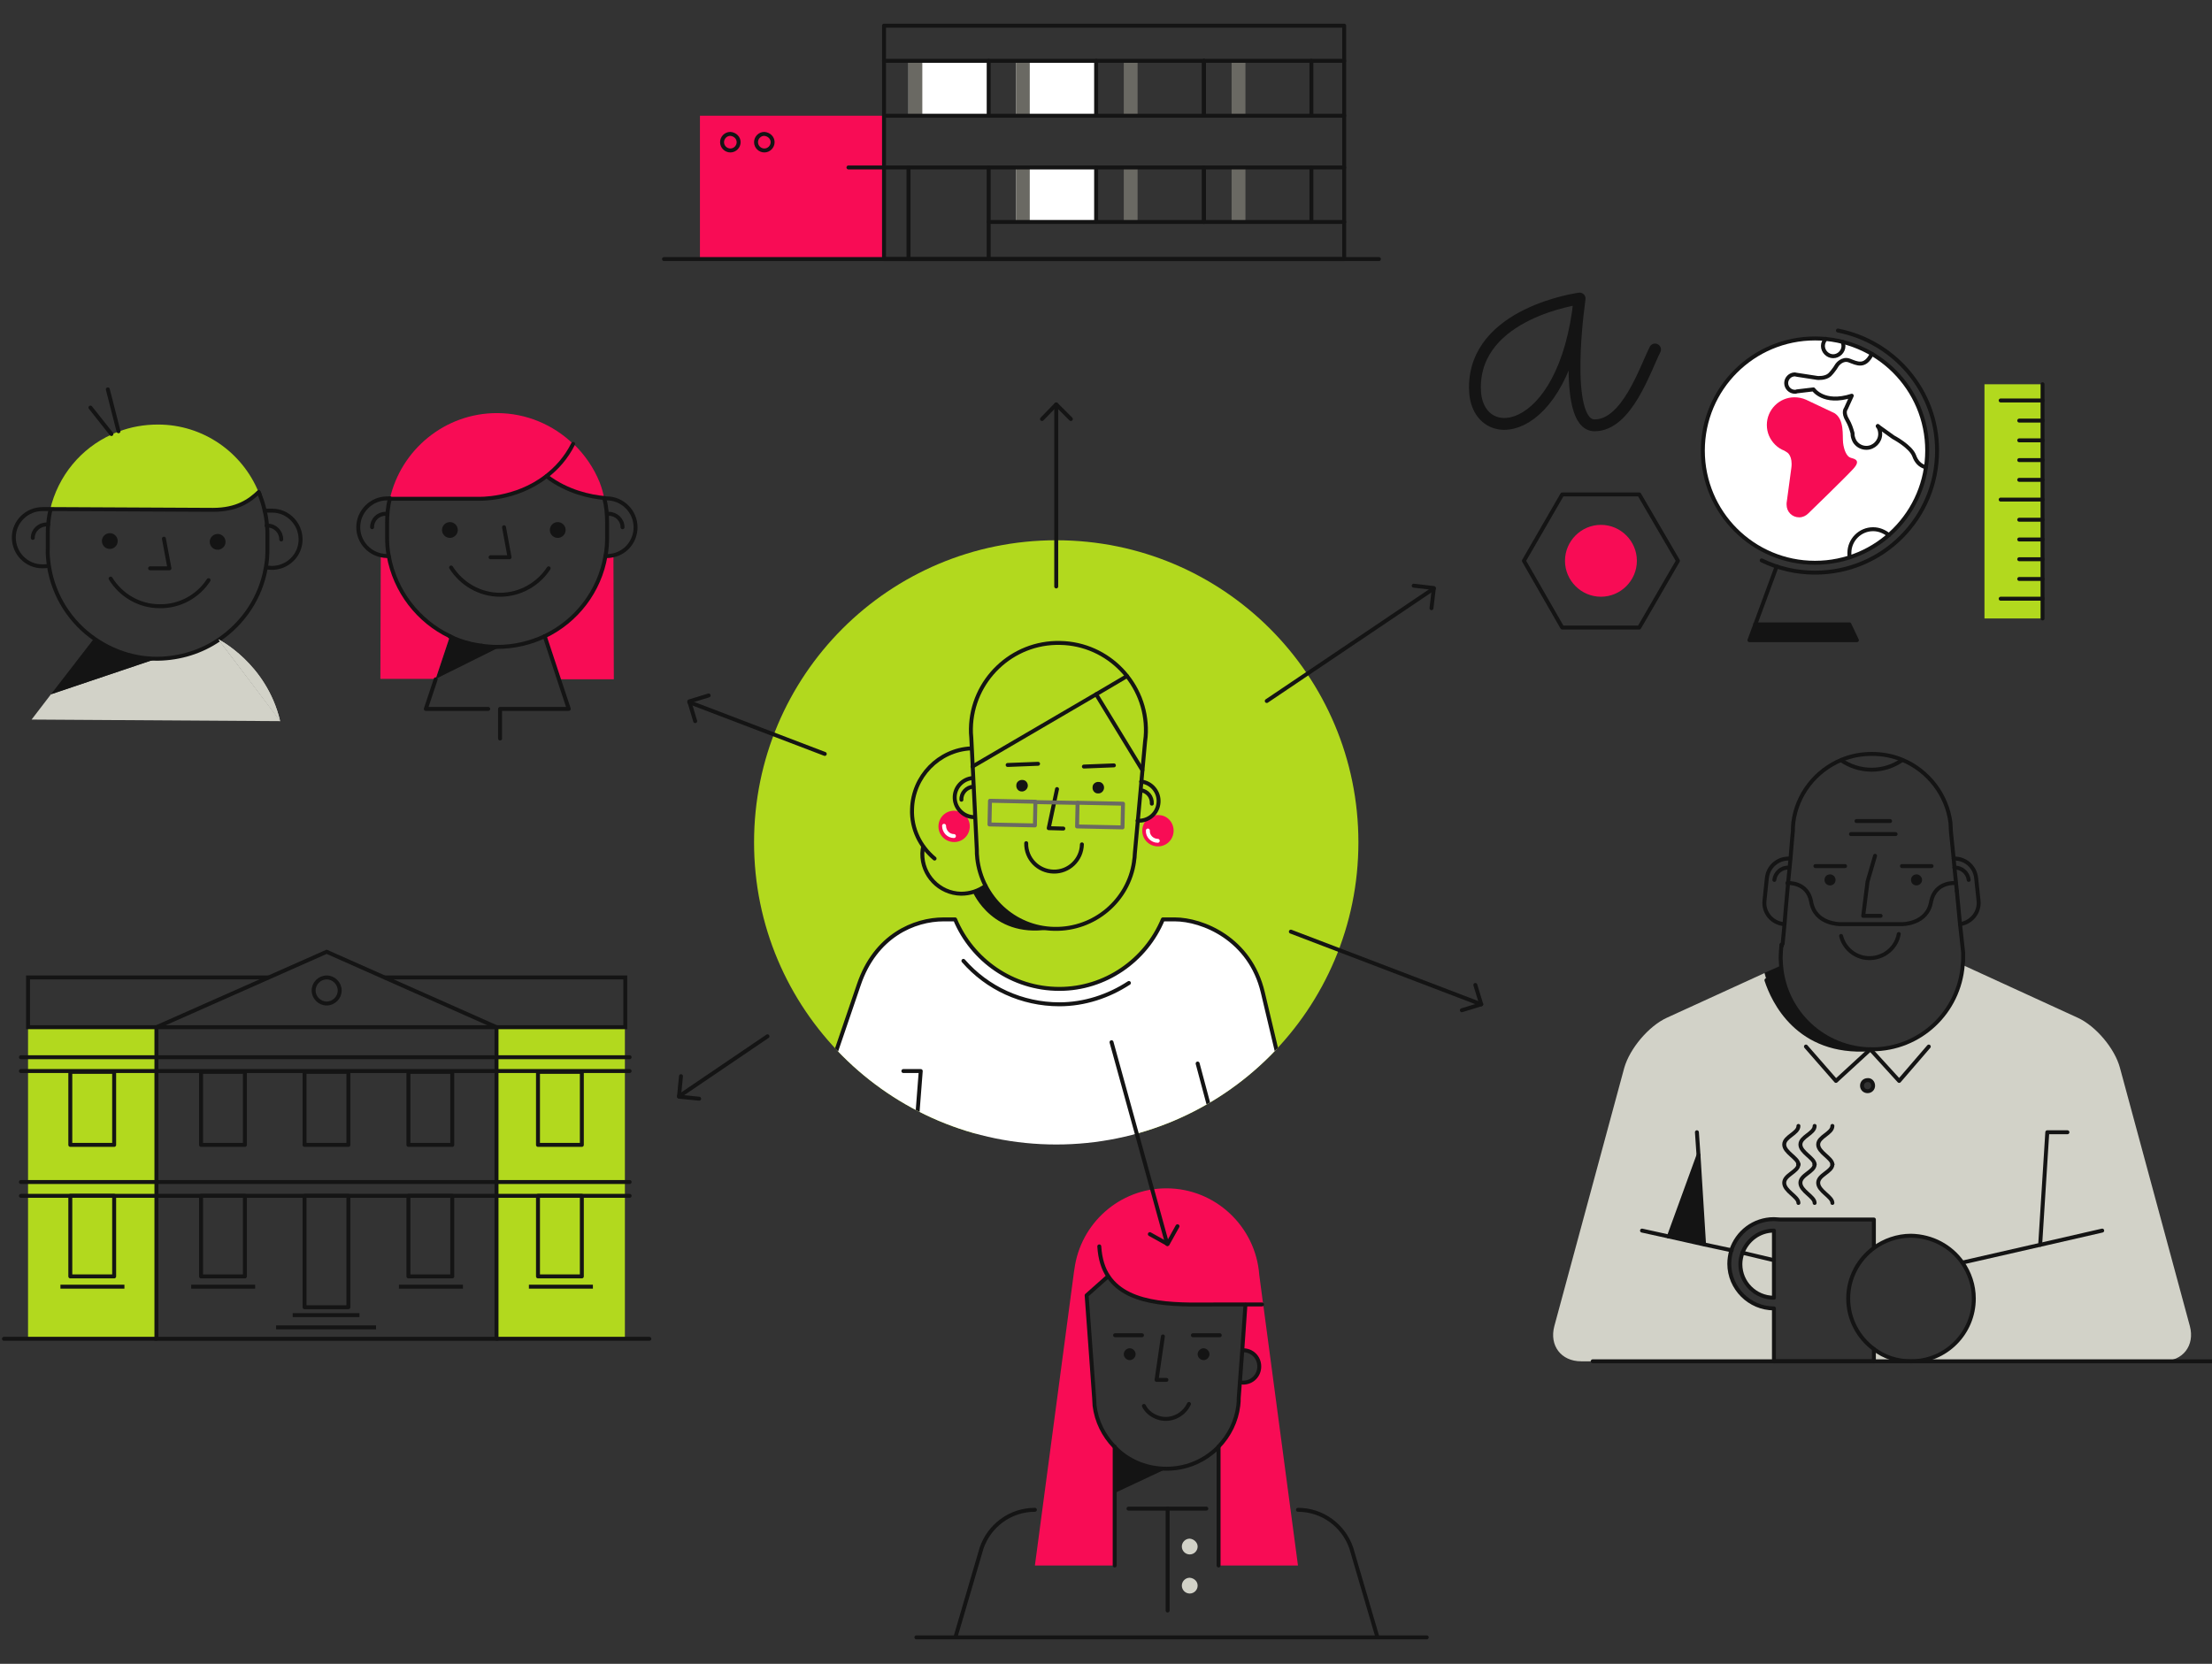 <?xml version="1.0" encoding="UTF-8"?>
<!-- Generator: Adobe Illustrator 27.9.0, SVG Export Plug-In . SVG Version: 6.00 Build 0)  -->
<svg xmlns="http://www.w3.org/2000/svg" xmlns:xlink="http://www.w3.org/1999/xlink" version="1.1" id="Layer_1" x="0px" y="0px" viewBox="0 0 560 421.3" style="enable-background:new 0 0 560 421.3;" xml:space="preserve">
<rect x="0" y="0" width="560" height="421.3" fill="#333333" stroke="none"/>
<style type="text/css">
	.st0{fill:none;stroke:#141414;stroke-linecap:round;stroke-linejoin:round;stroke-miterlimit:10;}
	.st1{fill:#F80C55;}
	.st2{fill:#141414;}
	.st3{fill:#D2D2C8;}
	.st4{fill:#B2D91E;}
	.st5{fill:#6A6963;}
	.st6{fill:#FFFFFF;}
	.st7{fill:none;}
	.st8{fill:none;stroke:#141414;stroke-miterlimit:10;}
	.st9{fill:none;stroke:#141414;stroke-width:3;stroke-linecap:round;stroke-linejoin:round;stroke-miterlimit:10;}
	.st10{fill:#FFFFFF;stroke:#141414;stroke-linecap:round;stroke-linejoin:round;stroke-miterlimit:10;}
	.st11{clip-path:url(#SVGID_00000018939841621033183700000007408095107606969233_);fill:#B2D91E;}
	.st12{clip-path:url(#SVGID_00000018939841621033183700000007408095107606969233_);fill:#F80C55;}
	
		.st13{clip-path:url(#SVGID_00000018939841621033183700000007408095107606969233_);fill:#FFFFFF;stroke:#141414;stroke-linecap:round;stroke-linejoin:round;stroke-miterlimit:10;}
	
		.st14{clip-path:url(#SVGID_00000018939841621033183700000007408095107606969233_);fill:none;stroke:#141414;stroke-linecap:round;stroke-linejoin:round;stroke-miterlimit:10;}
	.st15{clip-path:url(#SVGID_00000018939841621033183700000007408095107606969233_);fill:#141414;}
	
		.st16{clip-path:url(#SVGID_00000018939841621033183700000007408095107606969233_);fill:none;stroke:#6A6963;stroke-linecap:round;stroke-linejoin:round;stroke-miterlimit:10;}
	
		.st17{clip-path:url(#SVGID_00000018939841621033183700000007408095107606969233_);fill:none;stroke:#FFFFFF;stroke-linecap:round;stroke-linejoin:round;stroke-miterlimit:10;}
</style>
<g>
	<g id="XMLID_12_">
		<g>
			<path class="st0" d="M119.1,163c1,0.2,2,0.4,2.8,0.5C120.9,163.4,120,163.2,119.1,163z"></path>
			<path class="st1" d="M98.7,126.3L98.7,126.3c2.8-12.4,13.9-21.7,27.1-21.7c7.5,0,14.3,3,19.3,7.8c-1.8,3.6-4.2,6.3-6.8,8.2     c-7.8,6-17.3,5.7-17.3,5.7H98.7z"></path>
			<path class="st2" d="M141.2,132.2c1.1,0,2,0.9,2,2c0,1.1-0.9,2-2,2c-1.1,0-2-0.9-2-2C139.2,133.1,140.1,132.2,141.2,132.2z"></path>
			<path class="st1" d="M155.3,140.6l0.1,31.4h-13.9l0,0l-3.6-10.8c8-3.8,13.9-11.4,15.4-20.4c0.1,0,0.3,0,0.4,0     C154.2,140.8,154.8,140.7,155.3,140.6z"></path>
			<path class="st2" d="M126.6,163.8l-16.3,8.1l3.6-10.8c0,0.1,0.2,0.7,4.9,1.8c0.1,0,0.2,0,0.2,0.1c0.9,0.2,1.8,0.4,2.8,0.5     c0,0,0.1,0,0.1,0C125.2,164.1,126.6,163.8,126.6,163.8z"></path>
			<path class="st2" d="M113.9,132.2c1.1,0,2,0.9,2,2c0,1.1-0.9,2-2,2c-1.1,0-2-0.9-2-2C111.9,133.1,112.8,132.2,113.9,132.2z"></path>
			<path class="st1" d="M153,126.1c-3.4-0.3-9.4-1.5-14.6-5.5c2.6-2,5-4.6,6.8-8.2c2.8,2.7,5.1,6,6.6,9.7     C152.3,123.4,152.7,124.8,153,126.1L153,126.1z"></path>
			<path class="st1" d="M113.9,161.1L113.9,161.1l-3.6,10.8h-14l0.1-31.4c0.5,0.1,1.1,0.2,1.6,0.2c0.1,0,0.3,0,0.4,0     C100,149.8,105.9,157.3,113.9,161.1z"></path>
		</g>
		<g>
			<path class="st0" d="M113.9,161.1c-8-3.8-13.9-11.4-15.5-20.4c-0.3-1.5-0.4-3.1-0.4-4.7v-3.6c0-2.1,0.2-4.2,0.7-6.2l0,0"></path>
			<path class="st0" d="M118.8,162.9c-1.7-0.4-3.4-1-4.9-1.8"></path>
			<path class="st0" d="M153,126.1c0,0,0,0.1,0,0.1c0.5,2,0.7,4,0.7,6.2l0,3.6c0,1.6-0.1,3.2-0.4,4.7c-1.5,9-7.4,16.6-15.4,20.4     c-3.6,1.7-7.7,2.7-12,2.7c-1.3,0-2.7-0.1-4-0.3"></path>
			<polyline class="st0" points="127.6,133.5 129,141.1 124.2,141.1    "></polyline>
			<path class="st0" d="M138.9,143.9c-2.6,4-7.2,6.7-12.3,6.7c-5.2,0-9.8-2.8-12.4-6.9"></path>
			<path class="st0" d="M98.7,126.3h22.3c0,0,9.5,0.4,17.3-5.7c2.6-2,5-4.6,6.8-8.2"></path>
			<path class="st0" d="M98.4,140.8c-0.1,0-0.3,0-0.4,0c-0.5,0-1.1-0.1-1.6-0.2c-3.2-0.7-5.7-3.6-5.7-7.1c0-4,3.3-7.3,7.3-7.3h0.7"></path>
			<path class="st0" d="M94.2,133.5c0-1.9,1.5-3.4,3.4-3.4h0.3"></path>
			<path class="st0" d="M157.6,133.5c0-1.9-1.6-3.4-3.5-3.4h-0.3"></path>
			<path class="st0" d="M153,126.1c-3.4-0.3-9.4-1.5-14.6-5.5"></path>
			<path class="st0" d="M153.3,140.8C153.3,140.8,153.3,140.8,153.3,140.8c0.1,0,0.3,0,0.4,0c0.6,0,1.1-0.1,1.6-0.2     c3.2-0.7,5.6-3.6,5.6-7.1c0-4-3.3-7.3-7.3-7.3H153h0"></path>
			<polyline class="st0" points="110.3,172 107.8,179.5 123.6,179.5    "></polyline>
			<polyline class="st0" points="137.9,161.1 141.5,172 144,179.5 126.6,179.5 126.6,187    "></polyline>
			<line class="st0" x1="113.9" y1="161.1" x2="113.9" y2="161.2"></line>
		</g>
	</g>
	<g id="XMLID_11_">
		<g>
			<path class="st3" d="M55.3,161.9L71,182.6L8,182.2l4.9-6.4l27-9.1C45.6,166.7,50.9,164.9,55.3,161.9z"></path>
			<path class="st4" d="M65.5,124.7c-2.3,2.2-5.5,4.6-11.6,4.5l-41.2-0.2c2-8.5,7.8-15.5,15.6-19c0.6-0.3,1.1-0.5,1.7-0.7v0     c3.1-1.2,6.5-1.8,10-1.8C51.5,107.5,61.4,114.6,65.5,124.7z"></path>
			<path class="st2" d="M55.1,135.2c1.1,0,2,0.9,2,2c0,1.1-0.9,2-2,2c-1.1,0-2-0.9-2-2C53.1,136.1,54,135.2,55.1,135.2z"></path>
			<path class="st2" d="M39.9,166.7l-27,9.1l10.9-14.1c4.5,3.1,9.9,4.9,15.7,5C39.7,166.7,39.8,166.7,39.9,166.7z"></path>
			<path class="st2" d="M27.8,135c1.1,0,2,0.9,2,2c0,1.1-0.9,2-2,2c-1.1,0-2-0.9-2-2C25.8,135.9,26.7,135,27.8,135z"></path>
		</g>
		<g>
			<path class="st0" d="M8.3,136.2c0-1.9,1.6-3.4,3.5-3.4l0.3,0h0.1"></path>
			<path class="st0" d="M12,143.3c-0.4,0.1-0.9,0.1-1.3,0.1c-4,0-7.2-3.3-7.2-7.3c0-4,3.3-7.2,7.3-7.2l1.9,0l41.2,0.2     c6.1,0,9.3-2.3,11.6-4.5"></path>
			<path class="st0" d="M71.2,136.6c0-1.9-1.5-3.5-3.4-3.5h-0.3h0"></path>
			<path class="st0" d="M67,129.3l1.9,0c4,0,7.2,3.3,7.2,7.3c0,4-3.3,7.2-7.3,7.2c-0.4,0-0.9-0.1-1.3-0.1"></path>
			<path class="st0" d="M65.5,124.7c0,0.1,0.1,0.3,0.2,0.4c0.5,1.3,1,2.7,1.3,4.2c0.3,1.2,0.5,2.5,0.6,3.8c0.1,0.8,0.1,1.6,0.1,2.4     l0,3.6c0,1.6-0.1,3.1-0.4,4.6c-1.3,7.6-5.7,14.1-11.9,18.3c-4.4,3-9.7,4.7-15.4,4.8c-0.1,0-0.2,0-0.3,0c-5.8,0-11.2-1.9-15.7-5     c-6.1-4.2-10.4-10.8-11.6-18.4c-0.2-1.5-0.4-3-0.3-4.6l0-3.6c0-0.8,0-1.6,0.1-2.4c0.1-1.3,0.3-2.6,0.6-3.8"></path>
			<polyline class="st0" points="41.5,136.4 42.9,143.9 38,143.9    "></polyline>
			<path class="st0" d="M52.8,146.9c-2.6,4-7.2,6.7-12.4,6.6c-5.2,0-9.8-2.8-12.4-7"></path>
			<line class="st0" x1="65.7" y1="125.1" x2="65.7" y2="125.1"></line>
			<line class="st0" x1="28.2" y1="109.9" x2="22.9" y2="103.2"></line>
			<polyline class="st0" points="30,109.2 30,109.2 27.3,98.6    "></polyline>
		</g>
	</g>
	<path class="st3" d="M55.3,161.9c0,0,12.1,6,15.6,20.6"></path>
	<path class="st3" d="M55.3,161.9c0,0,12.1,6,15.6,20.6"></path>
</g>
<g>
	<rect x="284.5" y="15.4" class="st5" width="3.5" height="13.8"></rect>
	<line class="st0" x1="304.8" y1="15.4" x2="304.8" y2="29.3"></line>
	<line class="st0" x1="304.8" y1="15.4" x2="304.8" y2="29.3"></line>
	<rect x="311.8" y="15.4" class="st5" width="3.5" height="13.8"></rect>
	<line class="st0" x1="332" y1="15.4" x2="332" y2="29.3"></line>
	<rect x="284.5" y="42.4" class="st5" width="3.5" height="13.8"></rect>
	<line class="st0" x1="304.8" y1="42.4" x2="304.8" y2="56.2"></line>
	<line class="st0" x1="304.8" y1="42.4" x2="304.8" y2="56.2"></line>
	<rect x="311.8" y="42.4" class="st5" width="3.5" height="13.8"></rect>
	<line class="st0" x1="332" y1="42.4" x2="332" y2="56.2"></line>
	<rect x="177.2" y="29.3" class="st1" width="46.6" height="36.3"></rect>
	<rect x="223.8" y="6.5" class="st0" width="116.5" height="59.1"></rect>
	<rect x="257.2" y="42.4" class="st6" width="20.3" height="13.8"></rect>
	<path class="st0" d="M187,36c0,1.1-0.9,2.1-2.1,2.1c-1.1,0-2.1-0.9-2.1-2.1c0-1.1,0.9-2.1,2.1-2.1C186.1,34,187,34.9,187,36z"></path>
	<path class="st0" d="M195.6,36c0,1.1-0.9,2.1-2.1,2.1c-1.1,0-2.1-0.9-2.1-2.1c0-1.1,0.9-2.1,2.1-2.1C194.7,34,195.6,34.9,195.6,36z   "></path>
	<line class="st0" x1="230" y1="42.4" x2="230" y2="65.6"></line>
	<line class="st0" x1="250.3" y1="42.4" x2="250.3" y2="65.6"></line>
	<rect x="257.2" y="42.4" class="st5" width="3.5" height="13.8"></rect>
	<rect x="257.2" y="15.4" class="st6" width="20.3" height="13.8"></rect>
	<rect x="257.2" y="15.4" class="st5" width="3.5" height="13.8"></rect>
	<rect x="230" y="15.4" class="st6" width="20.3" height="13.8"></rect>
	<rect x="230" y="15.4" class="st5" width="3.5" height="13.8"></rect>
	<line class="st0" x1="223.8" y1="15.4" x2="340.3" y2="15.4"></line>
	<line class="st0" x1="340.3" y1="29.3" x2="223.8" y2="29.3"></line>
	<polyline class="st0" points="214.8,42.4 248.8,42.4 340.3,42.4  "></polyline>
	<line class="st0" x1="250.3" y1="56.2" x2="340.3" y2="56.2"></line>
	<line class="st0" x1="349.1" y1="65.6" x2="168.1" y2="65.6"></line>
	<line class="st0" x1="250.3" y1="15.4" x2="250.3" y2="29.3"></line>
	<line class="st0" x1="277.5" y1="15.4" x2="277.5" y2="29.3"></line>
	<line class="st0" x1="277.5" y1="42.4" x2="277.5" y2="56.2"></line>
</g>
<g>
	<g id="XMLID_16_">
		<g>
			<path class="st1" d="M319.8,330.3l8.8,66.1h-20.1v-30.1c2.7-2.8,4.5-6.4,5-10.4l0-0.1c0.1-0.6,0.1-1.2,0.1-1.8l0.3-4     c0.2,0,0.4,0.1,0.7,0.1c2.3,0,4.1-1.8,4.1-4.1c0-2.3-1.8-4.1-4.1-4.1l-0.1,0l0.8-11.5h4.1L319.8,330.3z"></path>
			<path class="st1" d="M280.5,323.2L280.5,323.2l-5.4,4.8l1.9,26c0,0.6,0.1,1.2,0.1,1.8l0,0.1c0.5,4,2.3,7.6,5,10.4v30.1H262     l9.9-74.4l0.1-0.6c1.5-11.6,11.4-20.5,23.3-20.5c12.4,0,22.6,9.7,23.5,21.9c0,0,0,0,0,0v0l1,7.6l-0.3,0h-4.1h-6.7     C299.4,330.3,285.9,331.3,280.5,323.2z"></path>
			<path class="st2" d="M304.7,341.4c0.8,0,1.5,0.7,1.5,1.5c0,0.8-0.7,1.5-1.5,1.5s-1.5-0.7-1.5-1.5     C303.2,342.1,303.9,341.4,304.7,341.4z"></path>
			<path class="st2" d="M286,341.4c0.8,0,1.5,0.7,1.5,1.5c0,0.8-0.7,1.5-1.5,1.5c-0.8,0-1.5-0.7-1.5-1.5     C284.5,342.1,285.2,341.4,286,341.4z"></path>
		</g>
		<g>
			<path class="st0" d="M301,355.5c-1.5,3.2-5.3,4.7-8.5,3.2c-1.3-0.6-2.3-1.5-2.9-2.7"></path>
			<polyline class="st0" points="295.3,349.4 292.8,349.4 294.4,338.4    "></polyline>
			<path class="st0" d="M319.5,330.3h-4.1h-6.7c-9.2,0-22.8,0.9-28.1-7.1c-1.3-1.9-2.1-4.4-2.3-7.6"></path>
			<line class="st0" x1="282.3" y1="338.1" x2="289.1" y2="338.1"></line>
			<line class="st0" x1="302" y1="338.1" x2="308.8" y2="338.1"></line>
			<path class="st0" d="M314,350c0.2,0,0.4,0.1,0.7,0.1c2.3,0,4.1-1.8,4.1-4.1c0-2.3-1.8-4.1-4.1-4.1"></path>
			<path class="st7" d="M271.9,321.9c-0.1,0.8-0.1,1.6-0.1,2.4"></path>
			<path class="st7" d="M318.8,322.7C318.8,322.7,318.8,322.7,318.8,322.7c-0.8-12.3-11-21.9-23.5-21.9c-12,0-21.8,8.9-23.3,20.5"></path>
			<path class="st7" d="M318.8,323.4c0-0.2,0-0.5,0-0.7c0,0,0,0,0,0"></path>
			<polyline class="st0" points="285.7,382 295.6,382 305.4,382    "></polyline>
			<polyline class="st7" points="308.5,396.4 328.6,396.4 319.8,330.3 318.8,322.7 318.8,322.7    "></polyline>
			<line class="st0" x1="308.5" y1="366.3" x2="308.5" y2="396.4"></line>
			<polyline class="st7" points="282.2,396.4 262,396.4 271.9,321.9 272,321.3    "></polyline>
			<line class="st0" x1="282.2" y1="366.3" x2="282.2" y2="396.4"></line>
			<line class="st0" x1="295.6" y1="382" x2="295.6" y2="407.8"></line>
			<path class="st0" d="M280.5,323.2l-5.4,4.8l1.9,26c0,0.6,0.1,1.2,0.1,1.8l0,0.1c0.5,4,2.3,7.6,5,10.4c0.3,0.3,0.7,0.7,1,1     c3.2,2.9,7.5,4.6,12.2,4.6c4.7,0,8.9-1.7,12.2-4.6c0.3-0.3,0.7-0.6,1-1c2.7-2.8,4.5-6.4,5-10.4l0-0.1c0.1-0.6,0.1-1.2,0.1-1.8     l0.3-4l0.6-8.1l0.8-11.5"></path>
		</g>
	</g>
	<path class="st0" d="M262,382.3c-6.3,0-11.6,4.1-13.5,9.7l-6.6,22.5"></path>
	<path class="st0" d="M328.6,382.3c6.3,0,11.6,4.1,13.5,9.7l6.6,22.5"></path>
	<path class="st3" d="M303.2,391.6c0,1.1-0.9,2-2,2c-1.1,0-2-0.9-2-2c0-1.1,0.9-2,2-2C302.3,389.7,303.2,390.6,303.2,391.6z"></path>
	<path class="st3" d="M303.2,401.5c0,1.1-0.9,2-2,2c-1.1,0-2-0.9-2-2c0-1.1,0.9-2,2-2C302.3,399.6,303.2,400.4,303.2,401.5z"></path>
	<line class="st0" x1="361.2" y1="414.6" x2="232" y2="414.6"></line>
	<polygon class="st2" points="295.3,371.9 282.3,378 282.2,366.3 287.2,370.4  "></polygon>
</g>
<g>
	<rect x="7.1" y="260.1" class="st4" width="32.5" height="78.9"></rect>
	<rect x="125.7" y="260.1" class="st4" width="32.5" height="78.9"></rect>
	<rect x="39.6" y="260.1" class="st8" width="86.1" height="78.9"></rect>
	<rect x="50.9" y="302.8" class="st0" width="11.1" height="20.4"></rect>
	<rect x="103.4" y="302.8" class="st0" width="11.1" height="20.4"></rect>
	<rect x="50.9" y="271.4" class="st0" width="11.1" height="18.5"></rect>
	<rect x="17.8" y="271.4" class="st0" width="11.1" height="18.5"></rect>
	<rect x="103.4" y="271.4" class="st0" width="11.1" height="18.5"></rect>
	<rect x="136.2" y="271.4" class="st0" width="11.1" height="18.5"></rect>
	<rect x="77.1" y="271.4" class="st0" width="11.1" height="18.5"></rect>
	<rect x="77.1" y="302.8" class="st0" width="11.1" height="28.2"></rect>
	<line class="st0" x1="5.3" y1="302.8" x2="159.4" y2="302.8"></line>
	<line class="st0" x1="5.3" y1="299.3" x2="159.4" y2="299.3"></line>
	<line class="st0" x1="5.3" y1="271.2" x2="159.4" y2="271.2"></line>
	<line class="st0" x1="5.3" y1="267.7" x2="159.4" y2="267.7"></line>
	<polyline class="st8" points="39.6,260.1 7.1,260.1 7.1,247.5 68.1,247.5  "></polyline>
	<polyline class="st8" points="125.7,260.1 158.3,260.1 158.3,247.5 97.3,247.5  "></polyline>
	<polyline class="st8" points="125.7,260.1 82.7,241 39.6,260.1  "></polyline>
	<line class="st8" x1="74.1" y1="333" x2="91" y2="333"></line>
	<line class="st8" x1="69.9" y1="336.1" x2="95.2" y2="336.1"></line>
	<line class="st8" x1="101" y1="325.8" x2="117.2" y2="325.8"></line>
	<rect x="136.2" y="302.8" class="st0" width="11.1" height="20.4"></rect>
	<line class="st8" x1="133.9" y1="325.8" x2="150.1" y2="325.8"></line>
	<line class="st8" x1="48.4" y1="325.8" x2="64.6" y2="325.8"></line>
	<rect x="17.8" y="302.8" class="st0" width="11.1" height="20.4"></rect>
	<line class="st8" x1="15.3" y1="325.8" x2="31.5" y2="325.8"></line>
	<path class="st8" d="M86,250.8c0,1.8-1.5,3.3-3.3,3.3c-1.8,0-3.3-1.5-3.3-3.3c0-1.8,1.5-3.3,3.3-3.3C84.5,247.5,86,249,86,250.8z"></path>
	<line class="st0" x1="125.7" y1="339" x2="164.4" y2="339"></line>
	<line class="st0" x1="39.6" y1="339" x2="1" y2="339"></line>
</g>
<g>
	<g>
		<path class="st3" d="M554.4,335.8l-17.7-65.4c-1.3-4.9-6.1-10.6-10.7-12.7l-29-13.3c-0.9,12-10.8,21.4-23,21.4c-0.2,0-0.3,0-0.5,0    c0,0-0.1,0-0.1,0c-21.6,1.5-26.3-17.9-26.7-19.4L422,257.7c-4.6,2.1-9.4,7.8-10.8,12.7l-17.7,65.4c-1.3,4.9,1.7,8.9,6.8,8.9h48.8    v-13.4c-6.2,0-11.3-5.1-11.3-11.3c0-1.2,0.2-2.3,0.5-3.4c1.5-4.6,5.7-7.9,10.8-7.9c0.5,0,1.1,0.1,1.6,0.1h23.7v7.1    c2.6-1.9,5.9-3.1,9.4-3.1c5.4,0,10.1,2.7,13,6.8c1.8,2.6,2.9,5.7,2.9,9.1c0,8.8-7.1,15.9-15.9,15.9h11.1h52.7    C552.6,344.7,555.7,340.7,554.4,335.8z M431.4,315.1l-8.9-2l7.5-20.5h0L431.4,315.1L431.4,315.1z M472.8,276.3    c-0.8,0-1.4-0.6-1.4-1.4s0.6-1.4,1.4-1.4c0.8,0,1.4,0.6,1.4,1.4S473.6,276.3,472.8,276.3z"></path>
		<path class="st3" d="M441.1,317.2c-0.3,0.9-0.5,1.8-0.5,2.8c0,4.7,3.8,8.5,8.5,8.5v-9.5v-7.5C445.4,311.5,442.2,313.9,441.1,317.2    z"></path>
	</g>
	<path class="st2" d="M485.2,221.4c0.8,0,1.4,0.7,1.4,1.4c0,0.8-0.7,1.4-1.4,1.4c-0.8,0-1.4-0.6-1.4-1.4   C483.8,222,484.4,221.4,485.2,221.4z"></path>
	<path class="st3" d="M483.8,344.7h-9.4v-3.1C477,343.6,480.3,344.7,483.8,344.7z"></path>
	<path class="st2" d="M474,265.7c-0.2,0-0.3,0-0.5,0l0,0l0,0c-21.6,1.5-26.3-17.9-26.7-19.4l4.3-1.9   C451.8,256.3,461.8,265.7,474,265.7z"></path>
	<path class="st2" d="M463.3,221.4c0.8,0,1.4,0.7,1.4,1.4c0,0.8-0.6,1.4-1.4,1.4c-0.8,0-1.4-0.6-1.4-1.4   C461.9,222,462.5,221.4,463.3,221.4z"></path>
	<polygon class="st2" points="430,292.5 431.4,315 431.4,315.1 422.5,313.1 430,292.5  "></polygon>
	<g>
		<path class="st0" d="M495.4,225.6l0.8,8.3l0.8,7.3h0c0,0.5,0,0.9,0,1.4c0,0.6,0,1.1-0.1,1.7c-0.9,12-10.8,21.4-23,21.4    c-12.1,0-22.1-9.4-23-21.3c0-0.6-0.1-1.2-0.1-1.8c0-1.1,0.1-2.2,0.2-3.3v0c0-0.1,0-0.1,0-0.1"></path>
		<path class="st0" d="M452.5,223.6L452.5,223.6c0,0,5-0.4,6,4.6c0.9,5.9,7.4,5.8,7.4,5.8h7.8h7.8c0,0,6.5,0.1,7.4-5.8    c1.1-5,6-4.6,6-4.6l0.2,0"></path>
		<path class="st0" d="M481.5,192.5c-2.2,1.5-4.8,2.4-7.7,2.4c-2.8,0-5.5-0.9-7.7-2.4"></path>
		<polyline class="st0" points="474.7,216.7 472.8,223.2 471.7,231.9 476.1,231.9   "></polyline>
		<path class="st0" d="M453,217.4c-2.9-0.1-5.4,2-5.7,5l-0.6,5.7c-0.3,3,1.9,5.6,4.9,5.9c0,0,0,0,0,0"></path>
		<path class="st0" d="M449.2,222.8c0.2-1.8,1.8-3.2,3.6-3.1"></path>
		<path class="st0" d="M494.6,217.4c2.9-0.1,5.4,2,5.7,5l0.6,5.7c0.3,2.9-1.8,5.5-4.7,5.9"></path>
		<path class="st0" d="M498.4,222.8c-0.2-1.8-1.8-3.2-3.6-3.1"></path>
		<path class="st0" d="M451.1,239.3c0,0.1,0,0.1,0,0.2"></path>
		<path class="st0" d="M495.4,225.6l-0.2-2l-0.4-3.9l-0.2-2.3l-0.7-6.9c0-0.7-0.1-1.4-0.1-2l0-0.1h0c-0.9-7.2-5.7-13.3-12.2-16    c-2.4-1-5-1.5-7.7-1.5c-2.7,0-5.3,0.5-7.7,1.5h0c-6.5,2.7-11.3,8.7-12.2,15.9l0,0.1c-0.1,0.7-0.1,1.3-0.1,2c0,0-0.3,2.9-0.6,6.9    c-0.2,1.9-0.4,4-0.6,6.1c-0.3,3.6-0.7,7.4-0.9,10.4c-0.2,2.3-0.4,4.1-0.5,5.2"></path>
		<line class="st0" x1="467.1" y1="219.3" x2="459.6" y2="219.3"></line>
		<line class="st0" x1="489" y1="219.3" x2="481.5" y2="219.3"></line>
		<path class="st0" d="M480.7,236.5c-0.7,4-4.6,6.7-8.7,6c-2.9-0.5-5.2-2.7-5.9-5.5"></path>
		<polyline class="st0" points="496.8,319.7 516.5,315.2 532.2,311.6   "></polyline>
		<polyline class="st0" points="429.6,286.7 430,292.5 431.4,315   "></polyline>
		<polyline class="st0" points="516.5,315.2 518.3,286.7 523.4,286.7   "></polyline>
		<polyline class="st0" points="438.4,316.6 431.4,315.1 422.5,313.1 415.7,311.6   "></polyline>
		<line class="st0" x1="449.1" y1="319.1" x2="441.1" y2="317.2"></line>
		<polyline class="st0" points="457.2,265 464.8,273.7 473.4,265.8 473.4,265.7   "></polyline>
		<polyline class="st0" points="488.3,265 480.8,273.7 473.5,265.7 473.4,265.7   "></polyline>
		<path class="st0" d="M474.2,274.9c0,0.8-0.6,1.4-1.4,1.4c-0.8,0-1.4-0.6-1.4-1.4s0.6-1.4,1.4-1.4    C473.6,273.4,474.2,274.1,474.2,274.9z"></path>
		<path class="st0" d="M459.4,304.6c0-1.6-3.6-3-3.6-5.1c0-2,3.5-2.8,3.6-4.6"></path>
		<path class="st0" d="M455.3,304.6c0-1.6-3.6-3-3.6-5.1c0-2,3.5-2.8,3.6-4.6"></path>
		<path class="st0" d="M455.3,294.8c-0.1-1.6-3.6-3-3.6-5c0-2,3.6-2.8,3.6-4.7"></path>
		<line class="st0" x1="455.3" y1="294.8" x2="455.3" y2="294.8"></line>
		<path class="st0" d="M459.4,294.8c-0.1-1.6-3.6-3-3.6-5c0-2,3.6-2.8,3.6-4.7"></path>
		<line class="st0" x1="459.4" y1="294.8" x2="459.4" y2="294.8"></line>
		<path class="st0" d="M463.9,304.6c0-1.6-3.6-3-3.6-5.1c0-2,3.5-2.8,3.6-4.6"></path>
		<path class="st0" d="M463.9,294.8c-0.1-1.6-3.6-3-3.6-5c0-2,3.6-2.8,3.6-4.7"></path>
		<line class="st0" x1="463.9" y1="294.8" x2="463.9" y2="294.8"></line>
		<line class="st0" x1="468.6" y1="211.2" x2="479.9" y2="211.2"></line>
		<line class="st0" x1="470" y1="207.9" x2="478.5" y2="207.9"></line>
		<path class="st0" d="M447.2,248.2c1.7,5.2,7.9,18.8,26.2,17.5c0,0,0.1,0,0.1,0c0.2,0,0.3,0,0.5,0"></path>
		<path class="st0" d="M449.1,319.1v9.5c-4.7,0-8.5-3.8-8.5-8.5c0-1,0.2-1.9,0.5-2.8c1.2-3.3,4.3-5.7,8-5.7V319.1z"></path>
		<path class="st0" d="M449.1,344.7v-13.4c-6.2,0-11.3-5.1-11.3-11.3c0-1.2,0.2-2.3,0.5-3.4c1.5-4.6,5.7-7.9,10.8-7.9    c0.5,0,1.1,0.1,1.6,0.1h23.7v7.1"></path>
		<line class="st0" x1="474.4" y1="341.6" x2="474.4" y2="344.7"></line>
		<path class="st0" d="M496.8,319.7c1.8,2.6,2.9,5.7,2.9,9.1c0,8.8-7.1,15.9-15.9,15.9c-3.5,0-6.8-1.1-9.4-3.1    c-3.9-2.9-6.5-7.5-6.5-12.8c0-5.3,2.6-9.9,6.5-12.8c2.6-1.9,5.9-3.1,9.4-3.1C489.2,313,493.9,315.6,496.8,319.7z"></path>
		<polyline class="st0" points="430,292.5 422.5,313.1 422.4,313.1   "></polyline>
	</g>
	<line class="st0" x1="474.4" y1="344.7" x2="449.1" y2="344.7"></line>
	<path class="st0" d="M405,344.7c-21.3,0,155,0,155,0"></path>
</g>
<path class="st9" d="M399.9,75.6c-3.7,36.1-26.5,38-26.5,22.6C373.3,79.1,399.9,75.6,399.9,75.6s-4.7,32.1,3.8,32.1  c8.2,0,12.8-14.3,15.3-19.2"></path>
<polygon class="st0" points="395.5,158.9 385.8,142 395.5,125.2 415,125.2 424.8,142 415,158.9 "></polygon>
<path class="st1" d="M414.4,142c0,5-4.1,9.1-9.1,9.1c-5,0-9.1-4.1-9.1-9.1c0-5,4.1-9.1,9.1-9.1C410.3,132.9,414.4,137,414.4,142z"></path>
<rect x="502.4" y="97.3" class="st4" width="14.7" height="59.3"></rect>
<line class="st0" x1="517.1" y1="101.4" x2="506.5" y2="101.4"></line>
<line class="st0" x1="517.1" y1="106.5" x2="511.2" y2="106.5"></line>
<line class="st0" x1="517.1" y1="111.5" x2="511.2" y2="111.5"></line>
<line class="st0" x1="517.1" y1="116.5" x2="511.2" y2="116.5"></line>
<line class="st0" x1="517.1" y1="121.5" x2="511.2" y2="121.5"></line>
<line class="st0" x1="517.1" y1="126.5" x2="506.5" y2="126.5"></line>
<line class="st0" x1="517.1" y1="131.6" x2="511.2" y2="131.6"></line>
<line class="st0" x1="517.1" y1="136.6" x2="511.2" y2="136.6"></line>
<line class="st0" x1="517.1" y1="141.6" x2="511.2" y2="141.6"></line>
<line class="st0" x1="517.1" y1="146.6" x2="511.2" y2="146.6"></line>
<line class="st0" x1="517.1" y1="151.6" x2="506.5" y2="151.6"></line>
<line class="st0" x1="517.1" y1="97.3" x2="517.1" y2="156.6"></line>
<path class="st10" d="M431.1,114.1c0,15.7,12.7,28.4,28.4,28.4c15.7,0,28.4-12.7,28.4-28.4c0-15.7-12.7-28.4-28.4-28.4  C443.8,85.7,431.1,98.4,431.1,114.1z"></path>
<path class="st0" d="M446,141.9c4.1,2,8.7,3.1,13.5,3.1c17.1,0,30.9-13.8,30.9-30.9c0-15.1-10.8-27.6-25.1-30.4"></path>
<polyline class="st0" points="444.3,158.1 468.2,158.1 470.1,162.1 442.9,162.1 449.8,143.4 "></polyline>
<polygon class="st2" points="468.2,158.1 444.3,158.1 442.9,162.1 470.1,162.1 "></polygon>
<path class="st1" d="M468.5,115.9c-1-0.3-1.7-2-1.9-3.8c-0.2-1.8,0.4-5.9-2.2-7.5l-7.2-3.4l0,0c-0.9-0.4-1.9-0.6-2.9-0.6  c-3.9,0-7,3.2-7,7c0,2,0.8,3.7,2.1,5h0l0,0c0.7,0.7,1.5,1.2,2.3,1.5l0.8,0.5c0,0,1.4,0.9,1,3.9c-0.4,3-1.2,8.9-1.2,8.9l0,0  c0,0.1,0,0.3,0,0.4c0,1.8,1.4,3.2,3.2,3.2c0.9,0,1.7-0.4,2.3-1l0,0c0,0,9.4-9.1,11.4-11.3C471.2,116.5,469.5,116.2,468.5,115.9z"></path>
<path class="st0" d="M473.9,89.6c-1.8,3.6-3.8,2.4-5.7,1.7c-1.8-0.7-3.1,1.1-3.1,1.1s-0.8,1.4-1.9,2.5c-1.1,1-3.1,0.8-3.1,0.8  l-5.2-0.8v0c-0.2,0-0.3-0.1-0.5-0.1c-1.2,0-2.2,1-2.2,2.2c0,1.2,1,2.2,2.2,2.2c0.2,0,0.3,0,0.5-0.1l4.2-0.5c0,0,2.6,3.9,9.7,1.6  l-1.5,3.3c0,0-0.8,0.9,0.4,2.9c0.6,1,1,2.2,1.3,3.3c0,0.1,0,0.2,0,0.2c0,0.6,0.2,1.2,0.5,1.8c0,0,0,0,0,0l0,0c0.6,1,1.7,1.7,3,1.7  c1.9,0,3.5-1.6,3.5-3.5c0-0.8-0.2-1.4-0.6-2"></path>
<path class="st0" d="M475.4,107.9l3.9,2.8c0,0,4.4,2.3,5.3,4.7c0.5,1.4,1.4,2.5,2.9,2.9"></path>
<path class="st0" d="M466.5,86.6c0.1,0.3,0.2,0.7,0.2,1c0,1.4-1.2,2.6-2.6,2.6c-1.4,0-2.6-1.2-2.6-2.6c0-0.7,0.3-1.3,0.7-1.8"></path>
<path class="st0" d="M468.3,141.1c-0.1-0.4-0.1-0.7-0.1-1.1c0-3.3,2.7-6,6-6c1.5,0,2.9,0.6,4,1.5"></path>
<g>
	<defs>
		<path id="SVGID_1_" d="M343.9,213.3c0,42.3-34.3,76.5-76.5,76.5c-42.3,0-76.5-34.3-76.5-76.5c0-42.3,34.2-76.5,76.5-76.5    C309.7,136.8,343.9,171,343.9,213.3z"></path>
	</defs>
	<clipPath id="SVGID_00000123405059684073525500000006963163043335102888_">
		<use xlink:href="#SVGID_1_" style="overflow:visible;"></use>
	</clipPath>
	
		<rect x="152.3" y="119.3" style="clip-path:url(#SVGID_00000123405059684073525500000006963163043335102888_);fill:#B2D91E;" width="229.7" height="167.7"></rect>
	<path style="clip-path:url(#SVGID_00000123405059684073525500000006963163043335102888_);fill:#F80C55;" d="M245.5,209.6   c-0.2,2.2-2.1,3.8-4.3,3.6c-2.2-0.2-3.8-2.1-3.6-4.3c0.2-2.2,2.1-3.8,4.3-3.6C244.1,205.5,245.7,207.4,245.5,209.6z"></path>
	<path style="clip-path:url(#SVGID_00000123405059684073525500000006963163043335102888_);fill:#F80C55;" d="M297.1,210.7   c-0.2,2.2-2.1,3.8-4.3,3.6c-2.2-0.2-3.8-2.1-3.6-4.3c0.2-2.2,2.1-3.8,4.3-3.6C295.7,206.5,297.3,208.5,297.1,210.7z"></path>
	
		<path style="clip-path:url(#SVGID_00000123405059684073525500000006963163043335102888_);fill:#FFFFFF;stroke:#141414;stroke-linecap:round;stroke-linejoin:round;stroke-miterlimit:10;" d="   M329.5,292.6l-9.8-41.3c-3.2-13.6-15.3-18.5-22.3-18.5h-3c-4.3,10.4-14.6,17.6-26.2,17.6c-11.9,0-22.1-7.3-26.4-17.6h-2.9   c-7.4,0-17.3,4.1-21.5,16.6l-14.8,43.4"></path>
	
		<polyline style="clip-path:url(#SVGID_00000123405059684073525500000006963163043335102888_);fill:none;stroke:#141414;stroke-linecap:round;stroke-linejoin:round;stroke-miterlimit:10;" points="   246.2,194.1 277.5,175.8 285.3,171.2  "></polyline>
	
		<line style="clip-path:url(#SVGID_00000123405059684073525500000006963163043335102888_);fill:none;stroke:#141414;stroke-linecap:round;stroke-linejoin:round;stroke-miterlimit:10;" x1="277.5" y1="175.8" x2="289.2" y2="195"></line>
	
		<path style="clip-path:url(#SVGID_00000123405059684073525500000006963163043335102888_);fill:none;stroke:#141414;stroke-linecap:round;stroke-linejoin:round;stroke-miterlimit:10;" d="   M236.6,217.4c-3.6-3-5.9-7.5-5.7-12.5c0.2-8.3,6.8-15,14.9-15.4"></path>
	
		<path style="clip-path:url(#SVGID_00000123405059684073525500000006963163043335102888_);fill:none;stroke:#141414;stroke-linecap:round;stroke-linejoin:round;stroke-miterlimit:10;" d="   M233.7,214.4c-0.1,0.6-0.2,1.1-0.2,1.7c-0.1,5.5,4.3,10.1,9.8,10.2c2.3,0,4.4-0.7,6.2-2"></path>
	
		<path style="clip-path:url(#SVGID_00000123405059684073525500000006963163043335102888_);fill:none;stroke:#141414;stroke-linecap:round;stroke-linejoin:round;stroke-miterlimit:10;" d="   M289.9,187.7L289.9,187.7c0.1-0.8,0.2-1.5,0.2-2.3c0.3-12.2-9.5-22.4-21.7-22.6c-12.2-0.3-22.4,9.5-22.6,21.7c0,0.8,0,1.5,0.1,2.3   l0,0l1.4,28.4c0,0.7,0,1.3,0.1,2l0,0.1l0,0c1.1,9.9,9.3,17.7,19.5,17.9c10.2,0.2,18.8-7.2,20.2-17h0l0-0.1c0.1-0.7,0.2-1.3,0.2-2   L289.9,187.7z"></path>
	<path style="clip-path:url(#SVGID_00000123405059684073525500000006963163043335102888_);fill:#141414;" d="M279.5,199.6   c0.1-0.8-0.5-1.6-1.3-1.6c-0.8-0.1-1.6,0.5-1.6,1.3c-0.1,0.8,0.5,1.6,1.3,1.6C278.7,201,279.4,200.4,279.5,199.6z"></path>
	<path style="clip-path:url(#SVGID_00000123405059684073525500000006963163043335102888_);fill:#141414;" d="M260.2,199.1   c0.1-0.8-0.5-1.6-1.3-1.6c-0.8-0.1-1.6,0.5-1.6,1.3c-0.1,0.8,0.5,1.6,1.3,1.6C259.3,200.5,260.1,199.9,260.2,199.1z"></path>
	
		<polyline style="clip-path:url(#SVGID_00000123405059684073525500000006963163043335102888_);fill:none;stroke:#141414;stroke-linecap:round;stroke-linejoin:round;stroke-miterlimit:10;" points="   267.6,199.8 265.5,209.7 269.2,209.8  "></polyline>
	
		<path style="clip-path:url(#SVGID_00000123405059684073525500000006963163043335102888_);fill:none;stroke:#141414;stroke-linecap:round;stroke-linejoin:round;stroke-miterlimit:10;" d="   M273.9,213.8c-0.1,3.9-3.3,7-7.2,6.9c-3.9-0.1-7-3.3-6.9-7.2"></path>
	
		<line style="clip-path:url(#SVGID_00000123405059684073525500000006963163043335102888_);fill:none;stroke:#6A6963;stroke-linecap:round;stroke-linejoin:round;stroke-miterlimit:10;" x1="262.1" y1="203.1" x2="272.8" y2="203.3"></line>
	
		<rect x="275.4" y="200.7" transform="matrix(2.087516e-02 -1 1 2.087516e-02 66.229 480.476)" style="clip-path:url(#SVGID_00000123405059684073525500000006963163043335102888_);fill:none;stroke:#6A6963;stroke-linecap:round;stroke-linejoin:round;stroke-miterlimit:10;" width="6" height="11.5"></rect>
	
		<rect x="253.3" y="200.2" transform="matrix(2.083863e-02 -1 1 2.083863e-02 45.026 457.893)" style="clip-path:url(#SVGID_00000123405059684073525500000006963163043335102888_);fill:none;stroke:#6A6963;stroke-linecap:round;stroke-linejoin:round;stroke-miterlimit:10;" width="6" height="11.5"></rect>
	
		<path style="clip-path:url(#SVGID_00000123405059684073525500000006963163043335102888_);fill:none;stroke:#141414;stroke-linecap:round;stroke-linejoin:round;stroke-miterlimit:10;" d="   M285.8,248.9c-5.2,3.4-11.3,5.4-17.6,5.4c-9.5,0-18.3-4.1-24.3-11"></path>
	
		<line style="clip-path:url(#SVGID_00000123405059684073525500000006963163043335102888_);fill:none;stroke:#141414;stroke-linecap:round;stroke-linejoin:round;stroke-miterlimit:10;" x1="262.8" y1="193.4" x2="255.1" y2="193.7"></line>
	
		<line style="clip-path:url(#SVGID_00000123405059684073525500000006963163043335102888_);fill:none;stroke:#141414;stroke-linecap:round;stroke-linejoin:round;stroke-miterlimit:10;" x1="282" y1="193.8" x2="274.4" y2="194.1"></line>
	
		<polyline style="clip-path:url(#SVGID_00000123405059684073525500000006963163043335102888_);fill:none;stroke:#141414;stroke-linecap:round;stroke-linejoin:round;stroke-miterlimit:10;" points="   231.6,290.6 233.1,271.2 228.7,271.2  "></polyline>
	
		<path style="clip-path:url(#SVGID_00000123405059684073525500000006963163043335102888_);fill:none;stroke:#141414;stroke-linecap:round;stroke-linejoin:round;stroke-miterlimit:10;" d="   M288,207.8c2.7,0.2,5.1-1.8,5.3-4.6c0.2-2.6-1.7-5-4.4-5.3"></path>
	
		<path style="clip-path:url(#SVGID_00000123405059684073525500000006963163043335102888_);fill:none;stroke:#141414;stroke-linecap:round;stroke-linejoin:round;stroke-miterlimit:10;" d="   M291.6,203.5c0.1-1.7-1.1-3.2-2.8-3.4"></path>
	
		<path style="clip-path:url(#SVGID_00000123405059684073525500000006963163043335102888_);fill:none;stroke:#141414;stroke-linecap:round;stroke-linejoin:round;stroke-miterlimit:10;" d="   M246.8,206.9c-2.7,0.1-5-2.1-5.1-4.8c-0.1-2.7,2-4.9,4.6-5.1"></path>
	
		<path style="clip-path:url(#SVGID_00000123405059684073525500000006963163043335102888_);fill:none;stroke:#141414;stroke-linecap:round;stroke-linejoin:round;stroke-miterlimit:10;" d="   M243.4,202.5c-0.1-1.7,1.3-3.2,3-3.3"></path>
	
		<path style="clip-path:url(#SVGID_00000123405059684073525500000006963163043335102888_);fill:none;stroke:#FFFFFF;stroke-linecap:round;stroke-linejoin:round;stroke-miterlimit:10;" d="   M239,209.1c0,1.4,1.1,2.6,2.5,2.6"></path>
	
		<path style="clip-path:url(#SVGID_00000123405059684073525500000006963163043335102888_);fill:none;stroke:#FFFFFF;stroke-linecap:round;stroke-linejoin:round;stroke-miterlimit:10;" d="   M293.1,212.9c-1.4,0-2.6-1.2-2.5-2.6"></path>
	<path style="clip-path:url(#SVGID_00000123405059684073525500000006963163043335102888_);fill:#141414;" d="M246.3,225.9   c0,0,5.2,12.4,20.5,9.2c0,0-6.5,0-12.7-4.9c-3.2-2.5-4.7-5.9-4.7-5.9l-2.3,1.3L246.3,225.9z"></path>
	
		<line style="clip-path:url(#SVGID_00000123405059684073525500000006963163043335102888_);fill:none;stroke:#141414;stroke-linecap:round;stroke-linejoin:round;stroke-miterlimit:10;" x1="303.2" y1="269.3" x2="305.9" y2="279.4"></line>
</g>
<line class="st0" x1="208.8" y1="190.9" x2="174.5" y2="177.8"></line>
<line class="st0" x1="375" y1="254.3" x2="326.8" y2="235.9"></line>
<line class="st0" x1="194.3" y1="262.4" x2="171.9" y2="277.6"></line>
<line class="st0" x1="363" y1="149" x2="320.7" y2="177.5"></line>
<line class="st0" x1="267.4" y1="102.4" x2="267.4" y2="148.5"></line>
<line class="st0" x1="281.4" y1="263.9" x2="295.5" y2="315"></line>
<polyline class="st0" points="271.1,106.1 267.4,102.4 263.8,106.1 "></polyline>
<polyline class="st0" points="362.4,154 363,148.9 357.9,148.3 "></polyline>
<polyline class="st0" points="172.4,272.5 171.9,277.7 177,278.2 "></polyline>
<polyline class="st0" points="179.4,176.1 174.5,177.6 176,182.6 "></polyline>
<polyline class="st0" points="370.1,255.8 375,254.3 373.5,249.4 "></polyline>
<polyline class="st0" points="291.1,312.5 295.6,315 298.1,310.5 "></polyline>
</svg>

